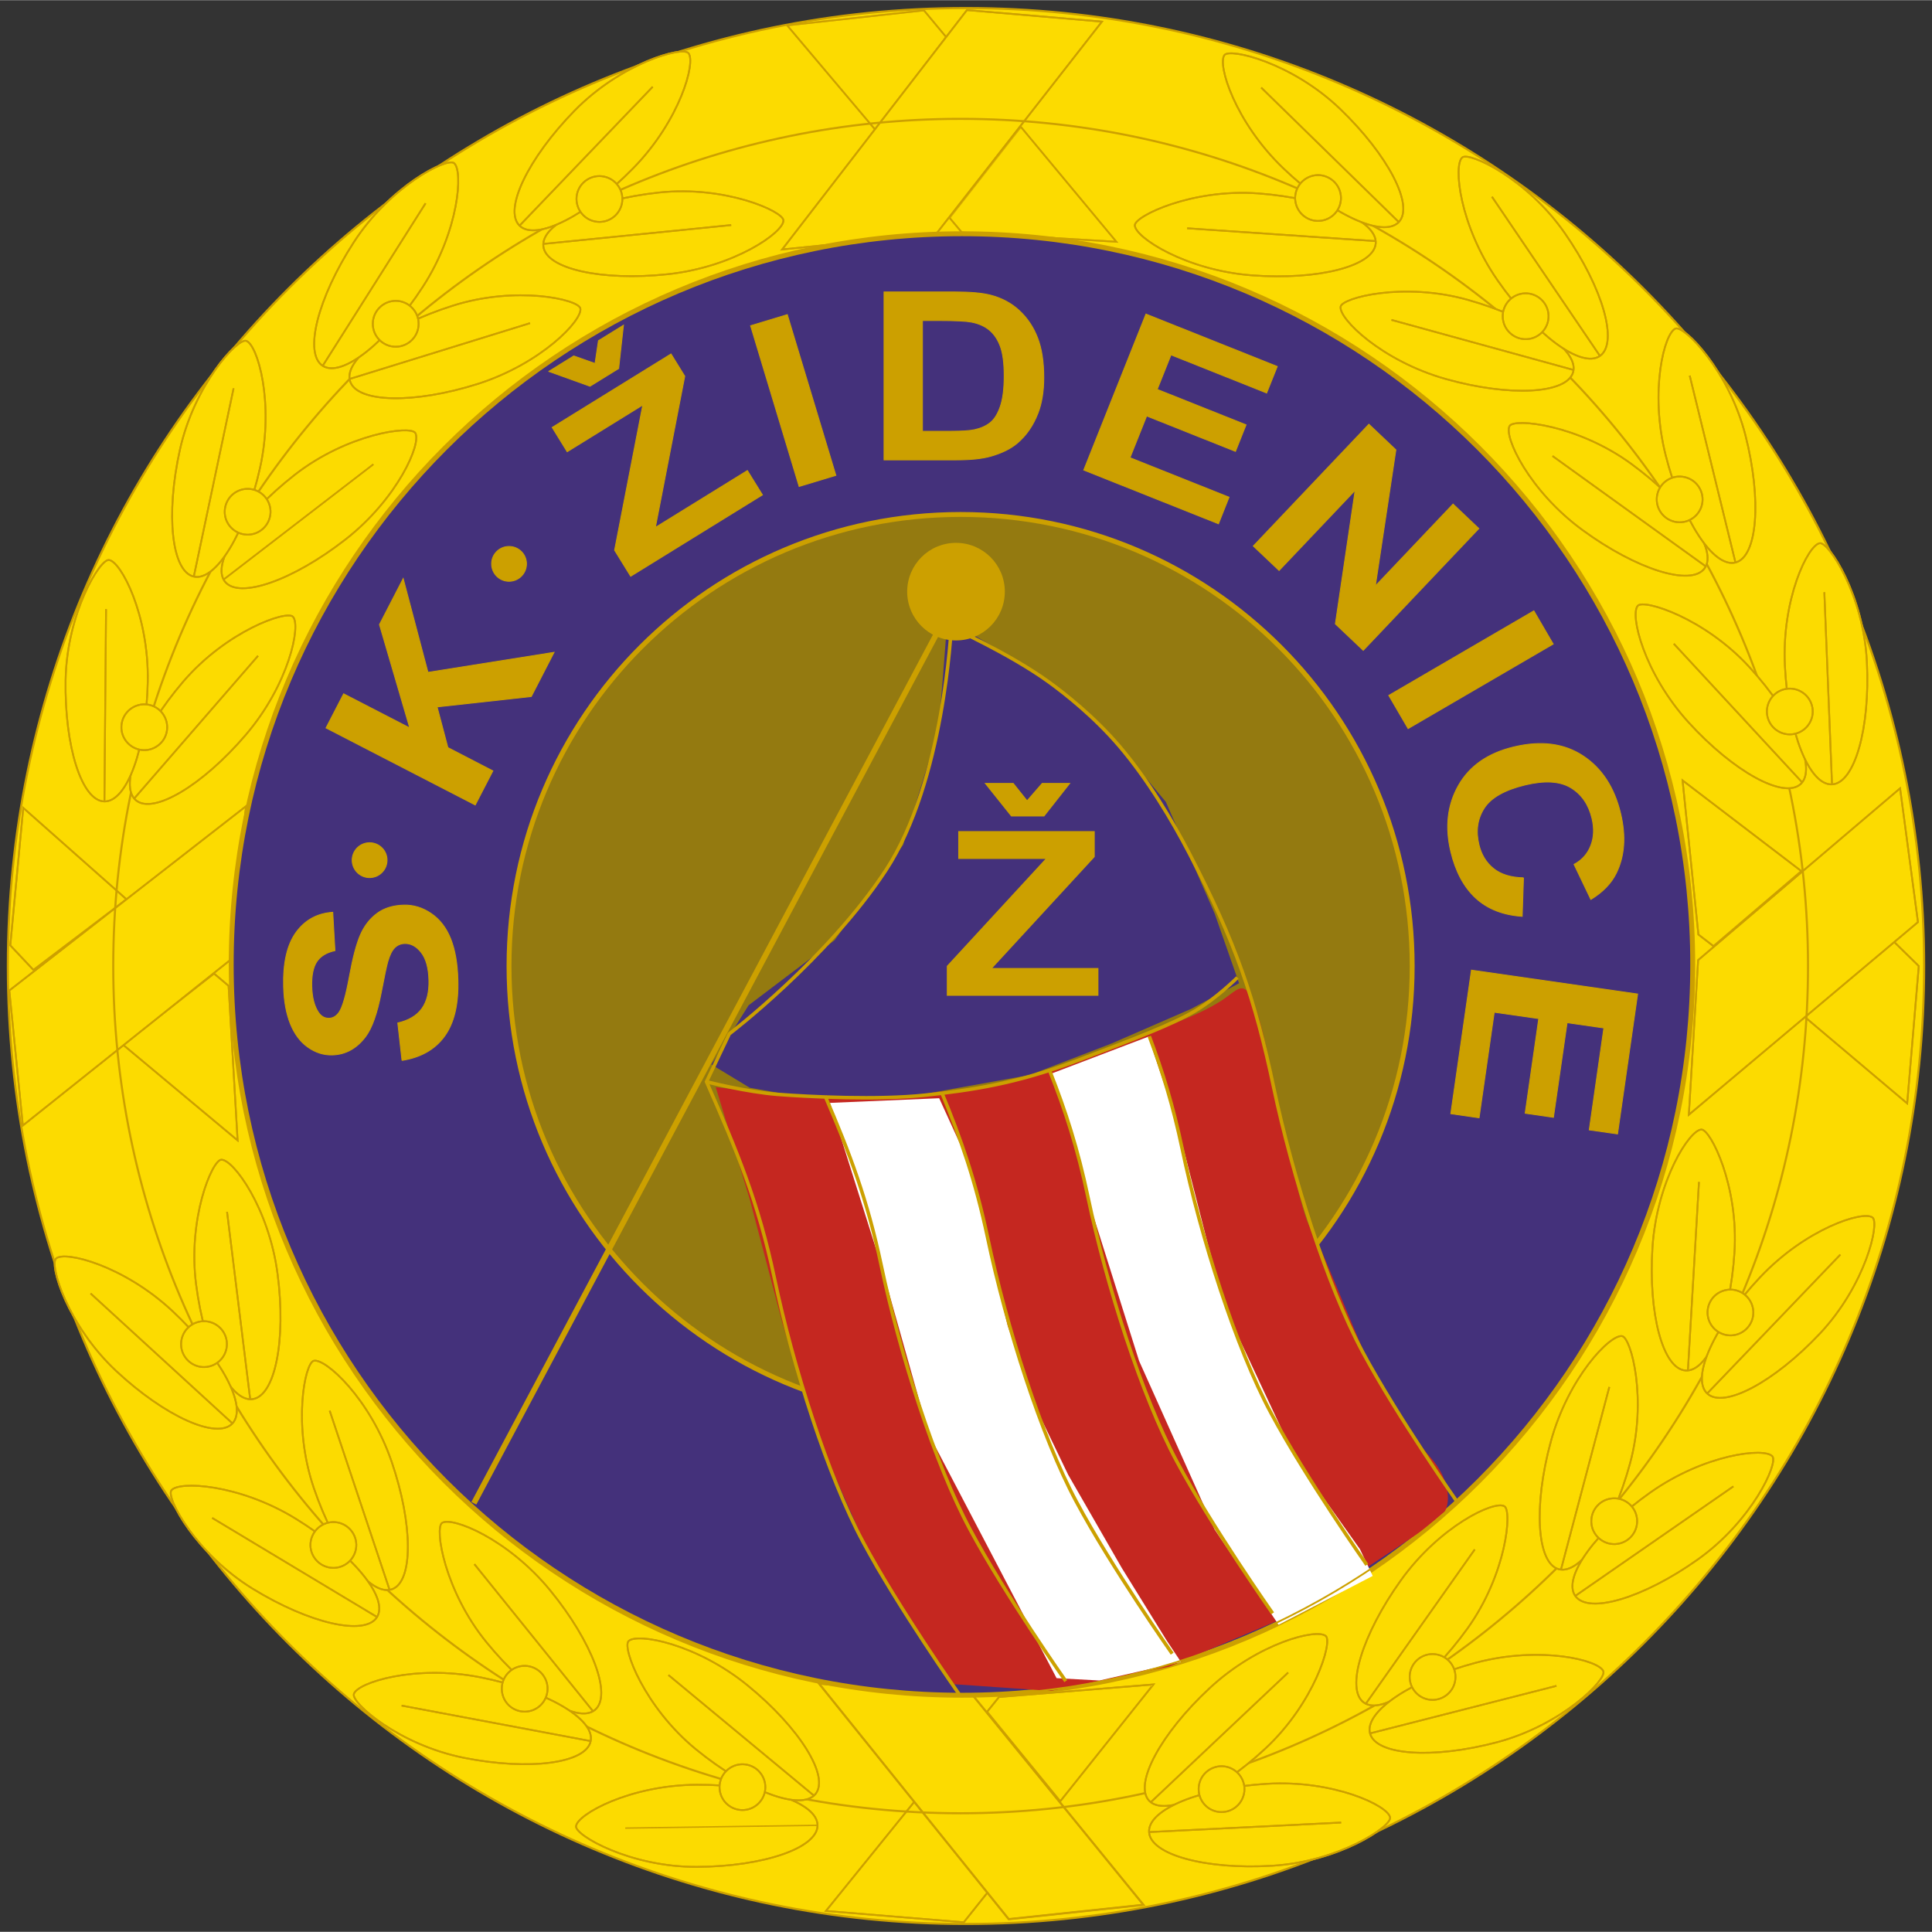 <?xml version="1.0" encoding="UTF-8"?>
<!DOCTYPE svg PUBLIC "-//W3C//DTD SVG 1.1//EN" "http://www.w3.org/Graphics/SVG/1.1/DTD/svg11.dtd">
<!-- Creator: CorelDRAW -->
<svg xmlns="http://www.w3.org/2000/svg" xml:space="preserve" width="2474px" height="2474px" shape-rendering="geometricPrecision" text-rendering="geometricPrecision" image-rendering="optimizeQuality" fill-rule="evenodd" clip-rule="evenodd"
viewBox="0 0 2462.53 2462.06"
 xmlns:xlink="http://www.w3.org/1999/xlink">
 <rect x="0" y="0" width="2462.53" height="2462.06" fill="#333333" stroke="none"/>
 <g id="Ebene_x0020_1">
  <path fill="#FCDB00" fill-rule="nonzero" d="M2452.52 1231.11c0,674.336 -546.645,1220.95 -1221.45,1220.95 -674.398,0 -1221.07,-546.609 -1221.07,-1220.95 0,-674.397 546.67,-1221.1 1221.07,-1221.1 674.802,0 1221.45,546.707 1221.45,1221.1z"/>
  <path fill="none" fill-rule="nonzero" stroke="#CCA000" stroke-width="2.671" d="M2452.52 1231.11c0,674.336 -546.645,1220.95 -1221.45,1220.95 -674.398,0 -1221.07,-546.609 -1221.07,-1220.95 0,-674.397 546.67,-1221.1 1221.07,-1221.1 674.802,0 1221.45,546.707 1221.45,1221.1z"/>
  <polygon fill="#FCDB00" fill-rule="nonzero" stroke="#DBB100" stroke-width="2.213" points="1115.94,165.532 1003.32,32.133 1177.66,12.992 1206.03,47.081 "/>
  <polyline fill="none" fill-rule="nonzero" stroke="#CCA000" stroke-width="2.213" points="1115.94,165.532 1003.32,32.133 1177.66,12.992 1206.03,47.081 "/>
  <polygon fill="#FCDB00" fill-rule="nonzero" stroke="#DBB100" stroke-width="2.213" points="1301.27,161.586 1422.94,307.926 1225.95,295.991 1210.44,277.536 "/>
  <polyline fill="none" fill-rule="nonzero" stroke="#CCA000" stroke-width="2.213" points="1301.27,161.586 1422.94,307.926 1225.95,295.991 1210.44,277.536 "/>
  <polygon fill="#FCDB00" fill-rule="nonzero" stroke="#CCA000" stroke-width="2.213" points="996.921,317.739 1193.41,297.673 1404.51,27.341 1232.44,12.613 "/>
  <polygon fill="none" fill-rule="nonzero" stroke="#CCA000" stroke-width="2.213" points="996.921,317.739 1193.41,297.673 1404.51,27.341 1232.44,12.613 "/>
  <polygon fill="#FCDB00" fill-rule="nonzero" stroke="#CCA000" stroke-width="2.213" points="42.476,1235.93 13.107,1204.73 29.641,1029.49 161.155,1145.96 "/>
  <polyline fill="none" fill-rule="nonzero" stroke="#CCA000" stroke-width="2.213" points="42.476,1235.93 13.107,1204.73 29.641,1029.49 161.155,1145.96 "/>
  <polygon fill="#FCDB00" fill-rule="nonzero" stroke="#CCA000" stroke-width="2.213" points="272.93,1240.75 291.331,1256.31 302.853,1453.3 156.768,1331.36 "/>
  <polyline fill="none" fill-rule="nonzero" stroke="#CCA000" stroke-width="2.213" points="272.93,1240.75 291.331,1256.31 302.853,1453.3 156.768,1331.36 "/>
  <polygon fill="#FCDB00" fill-rule="nonzero" stroke="#CCA000" stroke-width="2.213" points="11.864,1262.27 29.112,1434.34 293.101,1223.68 313.609,1027.32 "/>
  <polygon fill="none" fill-rule="nonzero" stroke="#CCA000" stroke-width="2.213" points="11.864,1262.27 29.112,1434.34 293.101,1223.68 313.609,1027.32 "/>
  <polygon fill="#FCDB00" fill-rule="nonzero" stroke="#CCA000" stroke-width="2.213" points="2414.3,1200.38 2445.69,1231.11 2430.9,1406.16 2299.66,1295.37 "/>
  <polyline fill="none" fill-rule="nonzero" stroke="#CCA000" stroke-width="2.213" points="2414.3,1200.38 2445.69,1231.11 2430.9,1406.16 2299.66,1295.37 "/>
  <polygon fill="#FCDB00" fill-rule="nonzero" stroke="#CCA000" stroke-width="2.213" points="2183.91,1205.66 2164.77,1190.92 2144.6,994.497 2295.87,1110.01 "/>
  <polyline fill="none" fill-rule="nonzero" stroke="#CCA000" stroke-width="2.213" points="2183.91,1205.66 2164.77,1190.92 2144.6,994.497 2295.87,1110.01 "/>
  <polygon fill="#FCDB00" fill-rule="nonzero" stroke="#CCA000" stroke-width="2.213" points="2444.63,1175.11 2421.85,1004.57 2164.45,1223.5 2152.61,1420.6 "/>
  <polygon fill="none" fill-rule="nonzero" stroke="#CCA000" stroke-width="2.213" points="2444.63,1175.11 2421.85,1004.57 2164.45,1223.5 2152.61,1420.6 "/>
  <polygon fill="#FCDB00" fill-rule="nonzero" stroke="#CCA000" stroke-width="2.213" points="1258.64,2412.04 1228.43,2449.91 1052.73,2435.46 1166.07,2295.43 "/>
  <polyline fill="none" fill-rule="nonzero" stroke="#CCA000" stroke-width="2.213" points="1258.64,2412.04 1228.43,2449.91 1052.73,2435.46 1166.07,2295.43 "/>
  <polygon fill="#FCDB00" fill-rule="nonzero" stroke="#CCA000" stroke-width="2.213" points="1258.23,2181.51 1273.34,2162.78 1470.14,2146.77 1351.46,2295.59 "/>
  <polyline fill="none" fill-rule="nonzero" stroke="#CCA000" stroke-width="2.213" points="1258.23,2181.51 1273.34,2162.78 1470.14,2146.77 1351.46,2295.59 "/>
  <polygon fill="#FCDB00" fill-rule="nonzero" stroke="#CCA000" stroke-width="2.213" points="1285.71,2445.93 1457.42,2427.66 1240.8,2161.72 1043.94,2145.71 "/>
  <path fill="none" fill-rule="nonzero" stroke="#CCA000" stroke-width="2.671" d="M1285.71 2445.93l171.717 -18.269 -216.624 -265.945 -196.858 -16.006 241.764 300.22zm1018.78 -1214.82c0,596.361 -483.477,1079.84 -1080.22,1079.84 -596.423,0 -1079.93,-483.477 -1079.93,-1079.84 0,-596.37 483.503,-1079.86 1079.93,-1079.86 596.739,0 1080.22,483.494 1080.22,1079.86z"/>
  <path fill="#FCDB00" fill-rule="nonzero" stroke="#CCA000" stroke-width="2.213" d="M440.146 687.504c-66.964,52.306 -135.708,76.204 -153.544,53.487 -17.777,-22.815 22.127,-83.816 89.091,-136.052 66.999,-52.333 147.274,-63.176 153.581,-53.389 8.324,12.685 -22.005,83.569 -89.127,135.954z"/>
  <path fill="none" fill-rule="nonzero" stroke="#CCA000" stroke-width="2.213" d="M440.146 687.504c-66.964,52.306 -135.708,76.204 -153.544,53.487 -17.777,-22.815 22.127,-83.816 89.091,-136.052 66.999,-52.333 147.274,-63.176 153.581,-53.389 8.324,12.685 -22.005,83.569 -89.127,135.954z"/>
  <path fill="#FCDB00" fill-rule="nonzero" stroke="#CCA000" stroke-width="2.213" d="M331.508 595.769c-18.366,82.917 -56.243,145.221 -84.493,138.914 -28.126,-6.378 -36.081,-78.689 -17.715,-161.623 18.489,-83.04 73.43,-142.456 84.493,-138.844 14.323,4.536 36.081,78.583 17.715,161.552z"/>
  <path fill="none" fill-rule="nonzero" stroke="#CCA000" stroke-width="2.213" d="M331.508 595.769c-18.366,82.917 -56.243,145.221 -84.493,138.914 -28.126,-6.378 -36.081,-78.689 -17.715,-161.623 18.489,-83.04 73.43,-142.456 84.493,-138.844 14.323,4.536 36.081,78.583 17.715,161.552z"/>
  <path fill="#FCDB00" fill-rule="nonzero" stroke="#CCA000" stroke-width="2.213" d="M313.08 936.606c-55.248,64.603 -118.028,101.776 -139.961,83.066 -21.944,-18.859 5.153,-86.484 60.349,-151.061 55.345,-64.569 131.699,-91.233 139.838,-82.846 10.659,10.782 -4.941,86.361 -60.225,150.841z"/>
  <path fill="none" fill-rule="nonzero" stroke="#CCA000" stroke-width="2.213" d="M313.08 936.606c-55.248,64.603 -118.028,101.776 -139.961,83.066 -21.944,-18.859 5.153,-86.484 60.349,-151.061 55.345,-64.569 131.699,-91.233 139.838,-82.846 10.659,10.782 -4.941,86.361 -60.225,150.841z"/>
  <path fill="#FCDB00" fill-rule="nonzero" stroke="#CCA000" stroke-width="2.213" d="M188.34 868.427c-1.613,84.871 -26.348,153.325 -55.249,152.858 -28.779,-0.529 -50.897,-69.792 -49.471,-154.849 1.55,-85.022 43.595,-154.1 55.188,-152.92 15.169,1.56 51.055,69.8 49.532,154.911z"/>
  <path fill="none" fill-rule="nonzero" stroke="#CCA000" stroke-width="2.213" d="M188.34 868.427c-1.613,84.871 -26.348,153.325 -55.249,152.858 -28.779,-0.529 -50.897,-69.792 -49.471,-154.849 1.55,-85.022 43.595,-154.1 55.188,-152.92 15.169,1.56 51.055,69.8 49.532,154.911z"/>
  <path fill="#FCDB00" fill-rule="nonzero" stroke="#CCA000" stroke-width="2.213" d="M851.241 349.256c-84.555,9.038 -155.659,-6.87 -158.699,-35.649 -3.048,-28.708 62.895,-59.414 147.45,-68.453 84.555,-9.081 158.364,24.022 158.575,35.58 0.308,15.222 -62.833,59.477 -147.326,68.523z"/>
  <path fill="none" fill-rule="nonzero" stroke="#CCA000" stroke-width="2.213" d="M851.241 349.256c-84.555,9.038 -155.659,-6.87 -158.699,-35.649 -3.048,-28.708 62.895,-59.414 147.45,-68.453 84.555,-9.081 158.364,24.022 158.575,35.58 0.308,15.222 -62.833,59.477 -147.326,68.523z"/>
  <path fill="#FCDB00" fill-rule="nonzero" stroke="#CCA000" stroke-width="2.213" d="M807.242 214.015c-59.231,60.658 -124.336,93.567 -145.027,73.369 -20.701,-20.172 10.782,-85.894 70.161,-146.613 59.512,-60.816 137.478,-82.291 145.088,-73.306 9.857,11.372 -10.72,85.797 -70.222,146.551z"/>
  <path fill="none" fill-rule="nonzero" stroke="#CCA000" stroke-width="2.213" d="M807.242 214.015c-59.231,60.658 -124.336,93.567 -145.027,73.369 -20.701,-20.172 10.782,-85.894 70.161,-146.613 59.512,-60.816 137.478,-82.291 145.088,-73.306 9.857,11.372 -10.72,85.797 -70.222,146.551z"/>
  <path fill="#FCDB00" fill-rule="nonzero" stroke="#CCA000" stroke-width="2.213" d="M608.825 489.157c-80.988,25.607 -153.889,24.084 -162.618,-3.479 -8.667,-27.474 49.876,-70.734 130.986,-96.306 80.98,-25.766 159.941,-8.016 162.487,3.453 3.391,14.728 -49.875,70.504 -130.854,96.332z"/>
  <path fill="none" fill-rule="nonzero" stroke="#CCA000" stroke-width="2.213" d="M608.825 489.157c-80.988,25.607 -153.889,24.084 -162.618,-3.479 -8.667,-27.474 49.876,-70.734 130.986,-96.306 80.98,-25.766 159.941,-8.016 162.487,3.453 3.391,14.728 -49.875,70.504 -130.854,96.332z"/>
  <path fill="#FCDB00" fill-rule="nonzero" stroke="#CCA000" stroke-width="2.213" d="M538.963 365.254c-46.203,71.288 -103.292,116.407 -127.657,100.78 -24.267,-15.723 -6.492,-86.361 39.719,-157.642 46.21,-71.447 118.487,-107.986 127.656,-100.745 11.901,9.285 6.431,86.264 -39.718,157.607z"/>
  <path fill="none" fill-rule="nonzero" stroke="#CCA000" stroke-width="2.213" d="M538.963 365.254c-46.203,71.288 -103.292,116.407 -127.657,100.78 -24.267,-15.723 -6.492,-86.361 39.719,-157.642 46.21,-71.447 118.487,-107.986 127.656,-100.745 11.901,9.285 6.431,86.264 -39.718,157.607z"/>
  <path fill="#FCDB00" fill-rule="nonzero" stroke="#CCA000" stroke-width="2.213" d="M2017.47 675.665c68.673,50.157 138.13,71.914 155.192,48.509 17.125,-23.211 -24.735,-82.784 -93.355,-133.126 -68.673,-50.157 -149.132,-58.42 -155.122,-48.413 -7.963,12.931 24.612,82.846 93.285,133.03z"/>
  <path fill="none" fill-rule="nonzero" stroke="#CCA000" stroke-width="2.213" d="M2017.47 675.665c68.673,50.157 138.13,71.914 155.192,48.509 17.125,-23.211 -24.735,-82.784 -93.355,-133.126 -68.673,-50.157 -149.132,-58.42 -155.122,-48.413 -7.963,12.931 24.612,82.846 93.285,133.03z"/>
  <path fill="#FCDB00" fill-rule="nonzero" stroke="#CCA000" stroke-width="2.213" d="M2123.18 580.513c20.947,82.291 60.878,143.354 88.845,136.237 28.064,-7.268 33.658,-79.772 12.711,-162.179 -21.097,-82.352 -78.063,-140.032 -88.995,-136.016 -14.173,4.933 -33.597,79.579 -12.562,161.958z"/>
  <path fill="none" fill-rule="nonzero" stroke="#CCA000" stroke-width="2.213" d="M2123.18 580.513c20.947,82.291 60.878,143.354 88.845,136.237 28.064,-7.268 33.658,-79.772 12.711,-162.179 -21.097,-82.352 -78.063,-140.032 -88.995,-136.016 -14.173,4.933 -33.597,79.579 -12.562,161.958z"/>
  <path fill="#FCDB00" fill-rule="nonzero" stroke="#CCA000" stroke-width="2.213" d="M2152.49 920.76c57.213,62.683 121.129,97.856 142.605,78.371 21.229,-19.512 -7.919,-86.238 -65.167,-148.912 -57.389,-62.833 -134.553,-87.039 -142.35,-78.407 -10.412,11.064 7.611,86.114 64.912,148.947z"/>
  <path fill="none" fill-rule="nonzero" stroke="#CCA000" stroke-width="2.213" d="M2152.49 920.76c57.213,62.683 121.129,97.856 142.605,78.371 21.229,-19.512 -7.919,-86.238 -65.167,-148.912 -57.389,-62.833 -134.553,-87.039 -142.35,-78.407 -10.412,11.064 7.611,86.114 64.912,148.947z"/>
  <path fill="#FCDB00" fill-rule="nonzero" stroke="#CCA000" stroke-width="2.213" d="M2275.05 848.51c4.157,84.802 31.104,152.454 60.032,151.027 28.779,-1.366 48.757,-71.475 44.44,-156.276 -4.228,-84.996 -48.474,-152.648 -59.943,-151.15 -15.036,2.044 -48.818,71.439 -44.528,156.399z"/>
  <path fill="none" fill-rule="nonzero" stroke="#CCA000" stroke-width="2.213" d="M2275.05 848.51c4.157,84.802 31.104,152.454 60.032,151.027 28.779,-1.366 48.757,-71.475 44.44,-156.276 -4.228,-84.996 -48.474,-152.648 -59.943,-151.15 -15.036,2.044 -48.818,71.439 -44.528,156.399z"/>
  <path fill="#FCDB00" fill-rule="nonzero" stroke="#CCA000" stroke-width="2.213" d="M1596.02 350.746c84.678,6.307 155.193,-11.84 157.466,-40.706 2.14,-28.84 -64.824,-57.336 -149.573,-63.74 -84.837,-6.342 -157.615,28.963 -157.482,40.678 0.273,15.196 64.753,57.362 149.589,63.767z"/>
  <path fill="none" fill-rule="nonzero" stroke="#CCA000" stroke-width="2.213" d="M1596.02 350.746c84.678,6.307 155.193,-11.84 157.466,-40.706 2.14,-28.84 -64.824,-57.336 -149.573,-63.74 -84.837,-6.342 -157.615,28.963 -157.482,40.678 0.273,15.196 64.753,57.362 149.589,63.767z"/>
  <path fill="#FCDB00" fill-rule="nonzero" stroke="#CCA000" stroke-width="2.213" d="M1635.56 214.139c61.247,58.763 127.251,89.621 147.352,68.673 19.925,-20.851 -13.61,-85.392 -74.918,-144.314 -61.309,-58.789 -140.025,-77.719 -147.238,-68.611 -9.505,11.778 13.397,85.392 74.804,144.252z"/>
  <path fill="none" fill-rule="nonzero" stroke="#CCA000" stroke-width="2.213" d="M1635.56 214.139c61.247,58.763 127.251,89.621 147.352,68.673 19.925,-20.851 -13.61,-85.392 -74.918,-144.314 -61.309,-58.789 -140.025,-77.719 -147.238,-68.611 -9.505,11.778 13.397,85.392 74.804,144.252z"/>
  <path fill="#FCDB00" fill-rule="nonzero" stroke="#CCA000" stroke-width="2.213" d="M1842.67 482.815c81.762,22.964 154.479,19.14 162.433,-8.669 7.795,-27.783 -52.148,-69.052 -133.963,-92.113 -81.85,-23.15 -160.231,-2.827 -162.372,8.518 -2.863,14.949 52.025,69.114 133.902,92.263z"/>
  <path fill="none" fill-rule="nonzero" stroke="#CCA000" stroke-width="2.213" d="M1842.67 482.815c81.762,22.964 154.479,19.14 162.433,-8.669 7.795,-27.783 -52.148,-69.052 -133.963,-92.113 -81.85,-23.15 -160.231,-2.827 -162.372,8.518 -2.863,14.949 52.025,69.114 133.902,92.263z"/>
  <path fill="#FCDB00" fill-rule="nonzero" stroke="#CCA000" stroke-width="2.213" d="M1908.61 356.806c48.387,69.765 106.903,113.052 130.67,96.641 23.81,-16.56 3.761,-86.511 -44.653,-156.303 -48.448,-69.985 -121.754,-104.136 -130.792,-96.737 -11.654,9.689 -3.699,86.449 44.775,156.399z"/>
  <path fill="none" fill-rule="nonzero" stroke="#CCA000" stroke-width="2.213" d="M1908.61 356.806c48.387,69.765 106.903,113.052 130.67,96.641 23.81,-16.56 3.761,-86.511 -44.653,-156.303 -48.448,-69.985 -121.754,-104.136 -130.792,-96.737 -11.654,9.689 -3.699,86.449 44.775,156.399z"/>
  <path fill="#FCDB00" fill-rule="nonzero" stroke="#CCA000" stroke-width="2.213" d="M1785.4 2014.23c-49.479,69.113 -70.576,138.852 -47.021,155.633 23.369,16.868 82.564,-25.581 132.227,-94.659 49.471,-69.114 56.958,-149.626 46.925,-155.563 -12.958,-7.832 -82.662,25.449 -132.131,94.588z"/>
  <path fill="none" fill-rule="nonzero" stroke="#CCA000" stroke-width="2.213" d="M1785.4 2014.23c-49.479,69.113 -70.576,138.852 -47.021,155.633 23.369,16.868 82.564,-25.581 132.227,-94.659 49.471,-69.114 56.958,-149.626 46.925,-155.563 -12.958,-7.832 -82.662,25.449 -132.131,94.588z"/>
  <path fill="#FCDB00" fill-rule="nonzero" stroke="#CCA000" stroke-width="2.213" d="M1881.54 2118.96c-82.097,21.819 -142.693,62.242 -135.329,90.183 7.548,27.968 80.053,32.998 162.274,11.188 82.16,-21.881 139.249,-79.367 135.145,-90.308 -5.065,-14.173 -79.861,-32.786 -162.09,-11.063z"/>
  <path fill="none" fill-rule="nonzero" stroke="#CCA000" stroke-width="2.213" d="M1881.54 2118.96c-82.097,21.819 -142.693,62.242 -135.329,90.183 7.548,27.968 80.053,32.998 162.274,11.188 82.16,-21.881 139.249,-79.367 135.145,-90.308 -5.065,-14.173 -79.861,-32.786 -162.09,-11.063z"/>
  <path fill="#FCDB00" fill-rule="nonzero" stroke="#CCA000" stroke-width="2.213" d="M1541.67 2151.59c-62.181,57.803 -96.737,122.063 -77.068,143.354 19.767,20.947 86.176,-8.8 148.357,-66.594 62.217,-58.024 85.674,-135.364 77.005,-143.23 -11.284,-10.157 -86.053,8.579 -148.295,66.47z"/>
  <path fill="none" fill-rule="nonzero" stroke="#CCA000" stroke-width="2.213" d="M1541.67 2151.59c-62.181,57.803 -96.737,122.063 -77.068,143.354 19.767,20.947 86.176,-8.8 148.357,-66.594 62.217,-58.024 85.674,-135.364 77.005,-143.23 -11.284,-10.157 -86.053,8.579 -148.295,66.47z"/>
  <path fill="#FCDB00" fill-rule="nonzero" stroke="#CCA000" stroke-width="2.213" d="M887.974 2274.62c84.863,-0.406 153.881,22.779 154.073,51.672 0.123,28.84 -68.681,52.615 -153.703,52.985 -85.022,0.404 -155.061,-40.088 -154.136,-51.672 1.251,-15.169 68.681,-52.579 153.765,-52.985z"/>
  <path fill="none" fill-rule="nonzero" stroke="#CCA000" stroke-width="2.213" d="M887.974 2274.62c84.863,-0.406 153.881,22.779 154.073,51.672 0.123,28.84 -68.681,52.615 -153.703,52.985 -85.022,0.404 -155.061,-40.088 -154.136,-51.672 1.251,-15.169 68.681,-52.579 153.765,-52.985z"/>
  <path fill="#FCDB00" fill-rule="nonzero" stroke="#CCA000" stroke-width="2.213" d="M1615.04 2273.38c-84.837,5.153 -152.083,32.628 -150.437,61.529 1.621,28.769 71.976,48.105 156.743,42.943 84.9,-5.004 152.119,-49.911 150.498,-61.433 -2.202,-15.045 -71.932,-48.105 -156.804,-43.04z"/>
  <path fill="none" fill-rule="nonzero" stroke="#CCA000" stroke-width="2.213" d="M1615.04 2273.38c-84.837,5.153 -152.083,32.628 -150.437,61.529 1.621,28.769 71.976,48.105 156.743,42.943 84.9,-5.004 152.119,-49.911 150.498,-61.433 -2.202,-15.045 -71.932,-48.105 -156.804,-43.04z"/>
  <path fill="#FCDB00" fill-rule="nonzero" stroke="#CCA000" stroke-width="2.213" d="M499.191 1862.87c27.466,80.388 27.589,153.228 0.282,162.609 -27.352,9.328 -71.88,-48.289 -99.353,-128.714 -27.528,-80.449 -11.593,-159.72 -0.247,-162.521 14.702,-3.726 71.721,48.166 99.318,128.626z"/>
  <path fill="none" fill-rule="nonzero" stroke="#CCA000" stroke-width="2.213" d="M499.191 1862.87c27.466,80.388 27.589,153.228 0.282,162.609 -27.352,9.328 -71.88,-48.289 -99.353,-128.714 -27.528,-80.449 -11.593,-159.72 -0.247,-162.521 14.702,-3.726 71.721,48.166 99.318,128.626z"/>
  <path fill="#FCDB00" fill-rule="nonzero" stroke="#CCA000" stroke-width="2.213" d="M376.943 1935.53c72.338,44.528 118.734,100.649 103.635,125.322 -15.169,24.586 -86.176,8.395 -158.584,-36.142 -72.372,-44.589 -110.532,-115.941 -103.573,-125.322 9.047,-12.156 86.141,-8.395 158.522,36.142z"/>
  <path fill="none" fill-rule="nonzero" stroke="#CCA000" stroke-width="2.213" d="M376.943 1935.53c72.338,44.528 118.734,100.649 103.635,125.322 -15.169,24.586 -86.176,8.395 -158.584,-36.142 -72.372,-44.589 -110.532,-115.941 -103.573,-125.322 9.047,-12.156 86.141,-8.395 158.522,36.142z"/>
  <path fill="#FCDB00" fill-rule="nonzero" stroke="#CCA000" stroke-width="2.213" d="M353.82 1623.71c11.029,84.309 -3.295,155.721 -32.072,159.412 -28.585,3.761 -60.817,-61.529 -71.748,-145.802 -11.002,-84.308 20.384,-158.918 32.038,-159.385 15.098,-0.713 60.78,61.467 71.782,145.775z"/>
  <path fill="none" fill-rule="nonzero" stroke="#CCA000" stroke-width="2.213" d="M353.82 1623.71c11.029,84.309 -3.295,155.721 -32.072,159.412 -28.585,3.761 -60.817,-61.529 -71.748,-145.802 -11.002,-84.308 20.384,-158.918 32.038,-159.385 15.098,-0.713 60.78,61.467 71.782,145.775z"/>
  <path fill="#FCDB00" fill-rule="nonzero" stroke="#CCA000" stroke-width="2.213" d="M219.663 1670.7c61.97,57.952 96.341,122.186 76.636,143.354 -19.732,21.096 -86.141,-8.863 -148.234,-66.85 -62.119,-58.076 -85.357,-135.549 -76.566,-143.345 11.223,-10.103 86.017,8.853 148.163,66.842z"/>
  <path fill="none" fill-rule="nonzero" stroke="#CCA000" stroke-width="2.213" d="M219.663 1670.7c61.97,57.952 96.341,122.186 76.636,143.354 -19.732,21.096 -86.141,-8.863 -148.234,-66.85 -62.119,-58.076 -85.357,-135.549 -76.566,-143.345 11.223,-10.103 86.017,8.853 148.163,66.842z"/>
  <path fill="#FCDB00" fill-rule="nonzero" stroke="#CCA000" stroke-width="2.213" d="M953.327 2148.33c65.757,53.76 104.41,115.598 86.106,138.069 -18.269,22.277 -86.511,-3.207 -152.33,-56.905 -65.819,-53.883 -94.192,-129.612 -85.982,-137.936 10.535,-10.941 86.388,2.951 152.207,56.772z"/>
  <path fill="none" fill-rule="nonzero" stroke="#CCA000" stroke-width="2.213" d="M953.327 2148.33c65.757,53.76 104.41,115.598 86.106,138.069 -18.269,22.277 -86.511,-3.207 -152.33,-56.905 -65.819,-53.883 -94.192,-129.612 -85.982,-137.936 10.535,-10.941 86.388,2.951 152.207,56.772z"/>
  <path fill="#FCDB00" fill-rule="nonzero" stroke="#CCA000" stroke-width="2.213" d="M701.335 2026.92c53.821,65.819 79.269,133.964 56.957,152.33 -22.401,18.305 -84.238,-20.261 -137.997,-85.982 -53.857,-65.819 -66.533,-145.776 -56.905,-152.338 12.491,-8.545 84.026,20.172 137.946,85.99z"/>
  <path fill="none" fill-rule="nonzero" stroke="#CCA000" stroke-width="2.213" d="M701.335 2026.92c53.821,65.819 79.269,133.964 56.957,152.33 -22.401,18.305 -84.238,-20.261 -137.997,-85.982 -53.857,-65.819 -66.533,-145.776 -56.905,-152.338 12.491,-8.545 84.026,20.172 137.946,85.99z"/>
  <path fill="#FCDB00" fill-rule="nonzero" stroke="#CCA000" stroke-width="2.213" d="M612.146 2137.63c83.25,16.472 146.4,52.959 140.745,81.323 -5.655,28.311 -77.781,37.887 -161.129,21.413 -83.436,-16.533 -144.129,-70.171 -140.737,-81.384 4.157,-14.455 77.719,-37.815 161.121,-21.352z"/>
  <path fill="none" fill-rule="nonzero" stroke="#CCA000" stroke-width="2.213" d="M612.146 2137.63c83.25,16.472 146.4,52.959 140.745,81.323 -5.655,28.311 -77.781,37.887 -161.129,21.413 -83.436,-16.533 -144.129,-70.171 -140.737,-81.384 4.157,-14.455 77.719,-37.815 161.121,-21.352z"/>
  <path fill="#FCDB00" fill-rule="nonzero" stroke="#CCA000" stroke-width="2.213" d="M1976.57 1837.54c-22.242,81.983 -17.617,154.7 10.166,162.311 27.932,7.611 68.611,-52.738 90.896,-134.774 22.375,-82.072 1.305,-160.196 -10.041,-162.274 -15.037,-2.732 -68.673,52.676 -91.021,134.738z"/>
  <path fill="none" fill-rule="nonzero" stroke="#CCA000" stroke-width="2.213" d="M1976.57 1837.54c-22.242,81.983 -17.617,154.7 10.166,162.311 27.932,7.611 68.611,-52.738 90.896,-134.774 22.375,-82.072 1.305,-160.196 -10.041,-162.274 -15.037,-2.732 -68.673,52.676 -91.021,134.738z"/>
  <path fill="#FCDB00" fill-rule="nonzero" stroke="#CCA000" stroke-width="2.213" d="M2103.26 1902.27c-69.325,49.065 -112.091,108.048 -95.435,131.664 16.719,23.651 86.582,2.863 155.906,-46.272 69.396,-49.161 102.983,-122.715 95.372,-131.629 -9.759,-11.592 -86.449,-2.863 -155.843,46.237z"/>
  <path fill="none" fill-rule="nonzero" stroke="#CCA000" stroke-width="2.213" d="M2103.26 1902.27c-69.325,49.065 -112.091,108.048 -95.435,131.664 16.719,23.651 86.582,2.863 155.906,-46.272 69.396,-49.161 102.983,-122.715 95.372,-131.629 -9.759,-11.592 -86.449,-2.863 -155.843,46.237z"/>
  <path fill="#FCDB00" fill-rule="nonzero" stroke="#CCA000" stroke-width="2.213" d="M2106.25 1589.59c-5.47,84.837 13.363,155.192 42.264,157.025 28.831,1.956 56.676,-65.229 62.208,-150.119 5.628,-84.81 -30.452,-157.28 -42.106,-157.025 -15.23,0.406 -56.772,65.317 -62.366,150.119z"/>
  <path fill="none" fill-rule="nonzero" stroke="#CCA000" stroke-width="2.213" d="M2106.25 1589.59c-5.47,84.837 13.363,155.192 42.264,157.025 28.831,1.956 56.676,-65.229 62.208,-150.119 5.628,-84.81 -30.452,-157.28 -42.106,-157.025 -15.23,0.406 -56.772,65.317 -62.366,150.119z"/>
  <path fill="#FCDB00" fill-rule="nonzero" stroke="#CCA000" stroke-width="2.213" d="M2243.29 1627.88c-58.2,61.776 -88.467,128.185 -67.308,148.04 21.009,19.767 85.27,-14.446 143.6,-76.319 58.208,-61.907 76.417,-140.745 67.185,-147.952 -11.936,-9.381 -85.269,14.323 -143.477,76.231z"/>
  <path fill="none" fill-rule="nonzero" stroke="#CCA000" stroke-width="2.213" d="M2243.29 1627.88c-58.2,61.776 -88.467,128.185 -67.308,148.04 21.009,19.767 85.27,-14.446 143.6,-76.319 58.208,-61.907 76.417,-140.745 67.185,-147.952 -11.936,-9.381 -85.269,14.323 -143.477,76.231z"/>
  <path fill="#FCDB00" fill-rule="nonzero" stroke="#CCA000" stroke-width="2.213" d="M325.633 679.488c-15.099,5.506 -31.756,-2.238 -37.473,-17.371 -5.408,-15.194 2.264,-31.852 17.309,-37.446 15.222,-5.655 32.038,2.238 37.569,17.283 5.531,15.098 -2.149,31.852 -17.405,37.534z"/>
  <path fill="none" fill-rule="nonzero" stroke="#CCA000" stroke-width="2.213" d="M325.633 679.488c-15.099,5.506 -31.756,-2.238 -37.473,-17.371 -5.408,-15.194 2.264,-31.852 17.309,-37.446 15.222,-5.655 32.038,2.238 37.569,17.283 5.531,15.098 -2.149,31.852 -17.405,37.534z"/>
  <path fill="#FCDB00" fill-rule="nonzero" stroke="#CCA000" stroke-width="2.213" d="M199.218 951.493c-13.671,8.544 -31.633,4.255 -40.151,-9.514 -8.483,-13.548 -4.219,-31.658 9.576,-40.141 13.671,-8.421 31.631,-4.263 40.088,9.504 8.448,13.769 4.289,31.73 -9.514,40.151z"/>
  <path fill="none" fill-rule="nonzero" stroke="#CCA000" stroke-width="2.213" d="M199.218 951.493c-13.671,8.544 -31.633,4.255 -40.151,-9.514 -8.483,-13.548 -4.219,-31.658 9.576,-40.141 13.671,-8.421 31.631,-4.263 40.088,9.504 8.448,13.769 4.289,31.73 -9.514,40.151z"/>
  <path fill="#FCDB00" fill-rule="nonzero" stroke="#CCA000" stroke-width="2.213" d="M758.168 282.01c-15.784,-3.232 -25.915,-18.683 -22.805,-34.469 3.259,-15.784 18.771,-25.977 34.459,-22.717 15.944,3.268 26.109,18.71 22.842,34.495 -3.322,15.759 -18.614,25.951 -34.496,22.691z"/>
  <path fill="none" fill-rule="nonzero" stroke="#CCA000" stroke-width="2.213" d="M758.168 282.01c-15.784,-3.232 -25.915,-18.683 -22.805,-34.469 3.259,-15.784 18.771,-25.977 34.459,-22.717 15.944,3.268 26.109,18.71 22.842,34.495 -3.322,15.759 -18.614,25.951 -34.496,22.691z"/>
  <path fill="#FCDB00" fill-rule="nonzero" stroke="#CCA000" stroke-width="2.213" d="M504.283 441.731c-16.094,-0.123 -29.175,-13.143 -29.114,-29.36 0.123,-16.129 13.204,-29.122 29.237,-29.157 16.129,0.098 29.218,13.214 29.157,29.343 0,16.155 -13.152,29.148 -29.28,29.175z"/>
  <path fill="none" fill-rule="nonzero" stroke="#CCA000" stroke-width="2.213" d="M504.283 441.731c-16.094,-0.123 -29.175,-13.143 -29.114,-29.36 0.123,-16.129 13.204,-29.122 29.237,-29.157 16.129,0.098 29.218,13.214 29.157,29.343 0,16.155 -13.152,29.148 -29.28,29.175z"/>
  <path fill="#FCDB00" fill-rule="nonzero" stroke="#CCA000" stroke-width="2.213" d="M2131.7 664.011c15.257,5.073 31.791,-3.198 36.917,-18.49 5.065,-15.283 -3.259,-31.755 -18.428,-36.847 -15.415,-5.162 -31.941,3.101 -37.041,18.454 -5.004,15.292 3.198,31.695 18.551,36.883z"/>
  <path fill="none" fill-rule="nonzero" stroke="#CCA000" stroke-width="2.213" d="M2131.7 664.011c15.257,5.073 31.791,-3.198 36.917,-18.49 5.065,-15.283 -3.259,-31.755 -18.428,-36.847 -15.415,-5.162 -31.941,3.101 -37.041,18.454 -5.004,15.292 3.198,31.695 18.551,36.883z"/>
  <path fill="#FCDB00" fill-rule="nonzero" stroke="#CCA000" stroke-width="2.213" d="M2266.78 931.981c13.926,7.955 31.764,3.224 39.842,-10.852 8.077,-13.891 3.198,-31.817 -10.878,-39.832 -13.918,-7.99 -31.694,-3.207 -39.772,10.843 -8.05,13.953 -3.232,31.756 10.809,39.842z"/>
  <path fill="none" fill-rule="nonzero" stroke="#CCA000" stroke-width="2.213" d="M2266.78 931.981c13.926,7.955 31.764,3.224 39.842,-10.852 8.077,-13.891 3.198,-31.817 -10.878,-39.832 -13.918,-7.99 -31.694,-3.207 -39.772,10.843 -8.05,13.953 -3.232,31.756 10.809,39.842z"/>
  <path fill="#FCDB00" fill-rule="nonzero" stroke="#CCA000" stroke-width="2.213" d="M1686.76 280.548c15.697,-3.734 25.396,-19.485 21.634,-35.147 -3.734,-15.661 -19.608,-25.36 -35.085,-21.66 -15.759,3.788 -25.449,19.573 -21.758,35.173 3.824,15.76 19.52,25.423 35.208,21.634z"/>
  <path fill="none" fill-rule="nonzero" stroke="#CCA000" stroke-width="2.213" d="M1686.76 280.548c15.697,-3.734 25.396,-19.485 21.634,-35.147 -3.734,-15.661 -19.608,-25.36 -35.085,-21.66 -15.759,3.788 -25.449,19.573 -21.758,35.173 3.824,15.76 19.52,25.423 35.208,21.634z"/>
  <path fill="#FCDB00" fill-rule="nonzero" stroke="#CCA000" stroke-width="2.213" d="M1945.71 432.067c15.98,-0.555 28.655,-14.102 28.065,-30.231 -0.59,-16.102 -14.112,-28.716 -30.206,-28.187 -16.006,0.59 -28.779,14.111 -28.189,30.204 0.591,16.129 14.077,28.779 30.329,28.214z"/>
  <path fill="none" fill-rule="nonzero" stroke="#CCA000" stroke-width="2.213" d="M1945.71 432.067c15.98,-0.555 28.655,-14.102 28.065,-30.231 -0.59,-16.102 -14.112,-28.716 -30.206,-28.187 -16.006,0.59 -28.779,14.111 -28.189,30.204 0.591,16.129 14.077,28.779 30.329,28.214z"/>
  <path fill="#FCDB00" fill-rule="nonzero" stroke="#CCA000" stroke-width="2.213" d="M1798.14 2128.28c-4.879,15.292 3.542,31.765 18.834,36.768 15.345,4.968 31.756,-3.576 36.758,-18.806 4.978,-15.504 -3.417,-31.913 -18.859,-36.785 -15.353,-4.941 -31.702,3.383 -36.733,18.824z"/>
  <path fill="none" fill-rule="nonzero" stroke="#CCA000" stroke-width="2.213" d="M1798.14 2128.28c-4.879,15.292 3.542,31.765 18.834,36.768 15.345,4.968 31.756,-3.576 36.758,-18.806 4.978,-15.504 -3.417,-31.913 -18.859,-36.785 -15.353,-4.941 -31.702,3.383 -36.733,18.824z"/>
  <path fill="#FCDB00" fill-rule="nonzero" stroke="#CCA000" stroke-width="2.213" d="M1531.45 2265.94c-7.744,14.085 -2.863,31.791 11.188,39.78 14.075,7.893 31.913,2.863 39.771,-11.188 7.954,-14.138 2.95,-31.817 -11.188,-39.78 -13.979,-7.954 -31.755,-2.915 -39.771,11.188z"/>
  <path fill="none" fill-rule="nonzero" stroke="#CCA000" stroke-width="2.213" d="M1531.45 2265.94c-7.744,14.085 -2.863,31.791 11.188,39.78 14.075,7.893 31.913,2.863 39.771,-11.188 7.954,-14.138 2.95,-31.817 -11.188,-39.78 -13.979,-7.954 -31.755,-2.915 -39.771,11.188z"/>
  <path fill="#FCDB00" fill-rule="nonzero" stroke="#CCA000" stroke-width="2.213" d="M454.161 1968.46c0.247,16.067 -12.526,29.43 -28.655,29.738 -16.155,0.282 -29.422,-12.552 -29.826,-28.558 -0.247,-16.155 12.517,-29.492 28.646,-29.835 16.164,-0.308 29.43,12.499 29.835,28.655z"/>
  <path fill="none" fill-rule="nonzero" stroke="#CCA000" stroke-width="2.213" d="M454.161 1968.46c0.247,16.067 -12.526,29.43 -28.655,29.738 -16.155,0.282 -29.422,-12.552 -29.826,-28.558 -0.247,-16.155 12.517,-29.492 28.646,-29.835 16.164,-0.308 29.43,12.499 29.835,28.655z"/>
  <path fill="#FCDB00" fill-rule="nonzero" stroke="#CCA000" stroke-width="2.213" d="M288.75 1718.21c-2.95,15.909 -18.181,26.383 -33.94,23.581 -15.874,-2.915 -26.409,-18.172 -23.555,-33.895 2.863,-15.98 18.085,-26.515 33.967,-23.651 15.909,2.986 26.382,18.084 23.528,33.966z"/>
  <path fill="none" fill-rule="nonzero" stroke="#CCA000" stroke-width="2.213" d="M288.75 1718.21c-2.95,15.909 -18.181,26.383 -33.94,23.581 -15.874,-2.915 -26.409,-18.172 -23.555,-33.895 2.863,-15.98 18.085,-26.515 33.967,-23.651 15.909,2.986 26.382,18.084 23.528,33.966z"/>
  <path fill="#FCDB00" fill-rule="nonzero" stroke="#CCA000" stroke-width="2.213" d="M970.759 2261.79c8.852,13.548 4.941,31.57 -8.58,40.361 -13.424,8.8 -31.57,4.943 -40.361,-8.571 -8.738,-13.548 -4.941,-31.578 8.606,-40.37 13.512,-8.791 31.631,-4.941 40.335,8.58z"/>
  <path fill="none" fill-rule="nonzero" stroke="#CCA000" stroke-width="2.213" d="M970.759 2261.79c8.852,13.548 4.941,31.57 -8.58,40.361 -13.424,8.8 -31.57,4.943 -40.361,-8.571 -8.738,-13.548 -4.941,-31.578 8.606,-40.37 13.512,-8.791 31.631,-4.941 40.335,8.58z"/>
  <path fill="#FCDB00" fill-rule="nonzero" stroke="#CCA000" stroke-width="2.213" d="M695.926 2141.55c5.841,14.975 -1.488,31.915 -16.472,37.877 -15.037,5.876 -31.976,-1.488 -37.816,-16.41 -5.998,-15.098 1.427,-32.003 16.411,-37.94 14.949,-5.841 31.879,1.427 37.877,16.472z"/>
  <path fill="none" fill-rule="nonzero" stroke="#CCA000" stroke-width="2.213" d="M695.926 2141.55c5.841,14.975 -1.488,31.915 -16.472,37.877 -15.037,5.876 -31.976,-1.488 -37.816,-16.41 -5.998,-15.098 1.427,-32.003 16.411,-37.94 14.949,-5.841 31.879,1.427 37.877,16.472z"/>
  <path fill="#FCDB00" fill-rule="nonzero" stroke="#CCA000" stroke-width="2.213" d="M2028.28 1940.09c0.775,16.006 14.446,28.497 30.514,27.783 16.094,-0.713 28.585,-14.385 27.871,-30.452 -0.652,-16.102 -14.386,-28.655 -30.478,-27.879 -16.129,0.713 -28.559,14.332 -27.907,30.549z"/>
  <path fill="none" fill-rule="nonzero" stroke="#CCA000" stroke-width="2.213" d="M2028.28 1940.09c0.775,16.006 14.446,28.497 30.514,27.783 16.094,-0.713 28.585,-14.385 27.871,-30.452 -0.652,-16.102 -14.386,-28.655 -30.478,-27.879 -16.129,0.713 -28.559,14.332 -27.907,30.549z"/>
  <path fill="#FCDB00" fill-rule="nonzero" stroke="#CCA000" stroke-width="2.213" d="M2177.28 1679.74c3.946,15.635 19.802,25.14 35.393,21.29 15.636,-3.946 25.141,-19.828 21.291,-35.27 -3.885,-15.759 -19.855,-25.325 -35.394,-21.413 -15.697,3.885 -25.14,19.704 -21.29,35.394z"/>
  <path fill="none" fill-rule="nonzero" stroke="#CCA000" stroke-width="2.213" d="M2177.28 1679.74c3.946,15.635 19.802,25.14 35.393,21.29 15.636,-3.946 25.141,-19.828 21.291,-35.27 -3.885,-15.759 -19.855,-25.325 -35.394,-21.413 -15.697,3.885 -25.14,19.704 -21.29,35.394z"/>
  <polygon fill="#FCDB00" fill-rule="nonzero" stroke="#CCA000" stroke-width="2.213" points="285.016,738.445 475.883,591.55 "/>
  <path fill="none" fill-rule="nonzero" stroke="#CCA000" stroke-width="1.778" d="M285.016 738.445l190.867 -146.895m566.164 1734.74l-245.094 3.577"/>
  <polygon fill="#FCDB00" fill-rule="nonzero" stroke="#CCA000" stroke-width="2.213" points="247.015,734.684 297.727,494.715 "/>
  <line fill="none" fill-rule="nonzero" stroke="#CCA000" stroke-width="2.213" x1="247.015" y1="734.684" x2="297.727" y2= "494.715" />
  <polygon fill="#FCDB00" fill-rule="nonzero" stroke="#CCA000" stroke-width="2.213" points="171.163,1017.44 328.901,835.676 "/>
  <line fill="none" fill-rule="nonzero" stroke="#CCA000" stroke-width="2.213" x1="171.163" y1="1017.44" x2="328.901" y2= "835.676" />
  <polygon fill="#FCDB00" fill-rule="nonzero" stroke="#CCA000" stroke-width="2.213" points="133.091,1021.28 135.169,776.199 "/>
  <line fill="none" fill-rule="nonzero" stroke="#CCA000" stroke-width="2.213" x1="133.091" y1="1021.28" x2="135.169" y2= "776.199" />
  <polygon fill="#FCDB00" fill-rule="nonzero" stroke="#CCA000" stroke-width="2.213" points="692.605,310.657 931.974,286.635 "/>
  <line fill="none" fill-rule="nonzero" stroke="#CCA000" stroke-width="2.213" x1="692.605" y1="310.657" x2="931.974" y2= "286.635" />
  <polygon fill="#FCDB00" fill-rule="nonzero" stroke="#CCA000" stroke-width="2.213" points="662.215,287.384 831.915,110.381 "/>
  <line fill="none" fill-rule="nonzero" stroke="#CCA000" stroke-width="2.213" x1="662.215" y1="287.384" x2="831.915" y2= "110.381" />
  <polygon fill="#FCDB00" fill-rule="nonzero" stroke="#CCA000" stroke-width="2.213" points="445.678,482.78 675.604,411.649 "/>
  <line fill="none" fill-rule="nonzero" stroke="#CCA000" stroke-width="2.213" x1="445.678" y1="482.78" x2="675.604" y2= "411.649" />
  <polygon fill="#FCDB00" fill-rule="nonzero" stroke="#CCA000" stroke-width="2.213" points="411.306,466.034 542.415,258.888 "/>
  <line fill="none" fill-rule="nonzero" stroke="#CCA000" stroke-width="2.213" x1="411.306" y1="466.034" x2="542.415" y2= "258.888" />
  <polygon fill="#FCDB00" fill-rule="nonzero" stroke="#CCA000" stroke-width="2.213" points="2174.15,721.664 1978.87,581.015 "/>
  <line fill="none" fill-rule="nonzero" stroke="#CCA000" stroke-width="2.213" x1="2174.15" y1="721.664" x2="1978.87" y2= "581.015" />
  <polygon fill="#FCDB00" fill-rule="nonzero" stroke="#CCA000" stroke-width="2.213" points="2212.03,716.749 2153.7,478.525 "/>
  <line fill="none" fill-rule="nonzero" stroke="#CCA000" stroke-width="2.213" x1="2212.03" y1="716.749" x2="2153.7" y2= "478.525" />
  <polygon fill="#FCDB00" fill-rule="nonzero" stroke="#CCA000" stroke-width="2.213" points="2296.92,996.867 2133.47,820.322 "/>
  <line fill="none" fill-rule="nonzero" stroke="#CCA000" stroke-width="2.213" x1="2296.92" y1="996.867" x2="2133.47" y2= "820.322" />
  <polygon fill="#FCDB00" fill-rule="nonzero" stroke="#CCA000" stroke-width="2.213" points="2335.08,999.536 2325.3,754.627 "/>
  <line fill="none" fill-rule="nonzero" stroke="#CCA000" stroke-width="2.213" x1="2335.08" y1="999.536" x2="2325.3" y2= "754.627" />
  <polygon fill="#FCDB00" fill-rule="nonzero" stroke="#CCA000" stroke-width="2.213" points="1753.29,307.08 1513.15,290.74 "/>
  <line fill="none" fill-rule="nonzero" stroke="#CCA000" stroke-width="2.213" x1="1753.29" y1="307.08" x2="1513.15" y2= "290.74" />
  <polygon fill="#FCDB00" fill-rule="nonzero" stroke="#CCA000" stroke-width="2.213" points="1782.91,282.812 1607.55,111.438 "/>
  <line fill="none" fill-rule="nonzero" stroke="#CCA000" stroke-width="2.213" x1="1782.91" y1="282.812" x2="1607.55" y2= "111.438" />
  <polygon fill="#FCDB00" fill-rule="nonzero" stroke="#CCA000" stroke-width="2.213" points="2005.41,471.258 1773.55,407.518 "/>
  <line fill="none" fill-rule="nonzero" stroke="#CCA000" stroke-width="2.213" x1="2005.41" y1="471.258" x2="1773.55" y2= "407.518" />
  <polygon fill="#FCDB00" fill-rule="nonzero" stroke="#CCA000" stroke-width="2.213" points="2039.28,453.447 1901.65,250.528 "/>
  <line fill="none" fill-rule="nonzero" stroke="#CCA000" stroke-width="2.213" x1="2039.28" y1="453.447" x2="1901.65" y2= "250.528" />
  <polygon fill="#FCDB00" fill-rule="nonzero" stroke="#CCA000" stroke-width="2.213" points="1740.92,2171.29 1879.71,1974.71 "/>
  <line fill="none" fill-rule="nonzero" stroke="#CCA000" stroke-width="2.213" x1="1740.92" y1="2171.29" x2="1879.71" y2= "1974.71" />
  <polygon fill="#FCDB00" fill-rule="nonzero" stroke="#CCA000" stroke-width="2.213" points="1746.21,2209.14 1983.87,2148.57 "/>
  <line fill="none" fill-rule="nonzero" stroke="#CCA000" stroke-width="2.213" x1="1746.21" y1="2209.14" x2="1983.87" y2= "2148.57" />
  <polygon fill="#FCDB00" fill-rule="nonzero" stroke="#CCA000" stroke-width="2.213" points="1466.94,2296.74 1641.86,2131.61 "/>
  <line fill="none" fill-rule="nonzero" stroke="#CCA000" stroke-width="2.213" x1="1466.94" y1="2296.74" x2="1641.86" y2= "2131.61" />
  <polygon fill="#FCDB00" fill-rule="nonzero" stroke="#CCA000" stroke-width="2.213" points="1464.6,2334.91 1709.42,2322.79 "/>
  <line fill="none" fill-rule="nonzero" stroke="#CCA000" stroke-width="2.213" x1="1464.6" y1="2334.91" x2="1709.42" y2= "2322.79" />
  <polygon fill="#FCDB00" fill-rule="nonzero" stroke="#CCA000" stroke-width="2.213" points="496.514,2026.08 420.23,1797.89 "/>
  <line fill="none" fill-rule="nonzero" stroke="#CCA000" stroke-width="2.213" x1="496.514" y1="2026.08" x2="420.23" y2= "1797.89" />
  <polygon fill="#FCDB00" fill-rule="nonzero" stroke="#CCA000" stroke-width="2.213" points="480.579,2060.85 270.445,1934.5 "/>
  <line fill="none" fill-rule="nonzero" stroke="#CCA000" stroke-width="2.213" x1="480.579" y1="2060.85" x2="270.445" y2= "1934.5" />
  <polygon fill="#FCDB00" fill-rule="nonzero" stroke="#CCA000" stroke-width="2.213" points="318.893,1783.19 289.402,1544.41 "/>
  <line fill="none" fill-rule="nonzero" stroke="#CCA000" stroke-width="2.213" x1="318.893" y1="1783.19" x2="289.402" y2= "1544.41" />
  <polygon fill="#FCDB00" fill-rule="nonzero" stroke="#CCA000" stroke-width="2.213" points="296.3,1814.05 115.5,1648.45 "/>
  <line fill="none" fill-rule="nonzero" stroke="#CCA000" stroke-width="2.213" x1="296.3" y1="1814.05" x2="115.5" y2= "1648.45" />
  <polygon fill="#FCDB00" fill-rule="nonzero" stroke="#CCA000" stroke-width="2.213" points="1037.29,2288.35 852.017,2134.78 "/>
  <line fill="none" fill-rule="nonzero" stroke="#CCA000" stroke-width="2.213" x1="1037.29" y1="2288.35" x2="852.017" y2= "2134.78" />
  <polygon fill="#FCDB00" fill-rule="nonzero" stroke="#CCA000" stroke-width="2.213" points="755.808,2180.86 604.658,1993.44 "/>
  <line fill="none" fill-rule="nonzero" stroke="#CCA000" stroke-width="2.213" x1="755.808" y1="2180.86" x2="604.658" y2= "1993.44" />
  <polygon fill="#FCDB00" fill-rule="nonzero" stroke="#CCA000" stroke-width="2.213" points="752.892,2218.96 511.902,2173.72 "/>
  <line fill="none" fill-rule="nonzero" stroke="#CCA000" stroke-width="2.213" x1="752.892" y1="2218.96" x2="511.902" y2= "2173.72" />
  <polygon fill="#FCDB00" fill-rule="nonzero" stroke="#CCA000" stroke-width="2.213" points="1989.66,2000.22 2051.25,1767.62 "/>
  <line fill="none" fill-rule="nonzero" stroke="#CCA000" stroke-width="2.213" x1="1989.66" y1="2000.22" x2="2051.25" y2= "1767.62" />
  <polygon fill="#FCDB00" fill-rule="nonzero" stroke="#CCA000" stroke-width="2.213" points="2007.83,2033.94 2209.36,1894.32 "/>
  <line fill="none" fill-rule="nonzero" stroke="#CCA000" stroke-width="2.213" x1="2007.83" y1="2033.94" x2="2209.36" y2= "1894.32" />
  <polygon fill="#FCDB00" fill-rule="nonzero" stroke="#CCA000" stroke-width="2.213" points="2151.43,1746.55 2165.51,1506.28 "/>
  <line fill="none" fill-rule="nonzero" stroke="#CCA000" stroke-width="2.213" x1="2151.43" y1="1746.55" x2="2165.51" y2= "1506.28" />
  <polygon fill="#FCDB00" fill-rule="nonzero" stroke="#CCA000" stroke-width="2.213" points="2175.98,1775.92 2345.68,1598.92 "/>
  <line fill="none" fill-rule="nonzero" stroke="#CCA000" stroke-width="2.213" x1="2175.98" y1="1775.92" x2="2345.68" y2= "1598.92" />
  <path fill="#44317B" fill-rule="nonzero" d="M2157.55 1229.15c0,514.387 -416.936,931.358 -931.419,931.358 -514.387,0 -931.419,-416.971 -931.419,-931.358 0,-514.422 417.033,-931.453 931.419,-931.453 514.483,0 931.419,417.031 931.419,931.453z"/>
  <path fill="none" fill-rule="nonzero" stroke="#CCA000" stroke-width="6.228" d="M2157.55 1229.15c0,514.387 -416.936,931.358 -931.419,931.358 -514.387,0 -931.419,-416.971 -931.419,-931.358 0,-514.422 417.033,-931.453 931.419,-931.453 514.483,0 931.419,417.031 931.419,931.453z"/>
  <path fill="#947A10" fill-rule="nonzero" d="M1799.97 1231.17c0,317.811 -257.709,575.51 -575.572,575.51 -317.934,0 -575.608,-257.699 -575.608,-575.51 0,-317.934 257.674,-575.67 575.608,-575.67 317.864,0 575.572,257.736 575.572,575.67z"/>
  <path fill="none" fill-rule="nonzero" stroke="#CCA000" stroke-width="6.228" d="M1799.97 1231.17c0,317.811 -257.709,575.51 -575.572,575.51 -317.934,0 -575.608,-257.699 -575.608,-575.51 0,-317.934 257.674,-575.67 575.608,-575.67 317.864,0 575.572,257.736 575.572,575.67z"/>
  <path fill="#C52720" fill-rule="nonzero" d="M912.243 1385.33c0,0 179.989,23.026 234.497,12.746 54.535,-10.288 110.004,-7.215 182.191,-29.43 72.188,-22.189 88.783,-36.046 136.051,-52.8 47.26,-16.657 77.869,-30.451 97.267,-44.377 19.387,-13.945 27.711,-27.81 44.369,33.315 16.693,61.123 47.268,233.379 63.951,261.126 16.658,27.722 72.126,174.898 86.053,194.374 13.918,19.459 41.674,69.395 66.656,97.178 25.016,27.809 27.871,61.062 13.918,75.016 -13.918,13.918 -183.31,122.248 -183.31,122.248l-163.895 69.395 -150.648 30.919 -127.383 -8.861 -96.359 -148.163 -77.005 -174.8 -41.454 -137.726 -41.489 -157.025 -43.409 -143.133z"/>
  <polygon fill="white" fill-rule="nonzero" points="1057.86,1405.5 1197.11,1399.57 1235.65,1484 1259.35,1586.21 1284.53,1689.9 1321.57,1796.61 1361.53,1879.53 1429.71,1998.08 1487.44,2091.36 1505.22,2118.06 1401.52,2141.74 1346.71,2138.75 1183.84,1827.73 1123.15,1612.37 "/>
  <polygon fill="white" fill-rule="nonzero" points="1339.34,1368.46 1463.74,1321.07 1499.28,1427.76 1539.31,1584.78 1564.45,1673.65 1650.37,1857.34 1733.38,1974.3 1749.66,2008.43 1629.68,2070.67 1548.16,1949.2 1451.89,1734.37 1391.17,1541.8 1360.03,1420.36 "/>
  <path fill="#44317B" fill-rule="nonzero" d="M906.772 1356.62l47.391 -75.517 109.634 -82.969 87.356 -121.472c0,0 43.04,-140.711 44.528,-145.151 1.427,-4.475 11.839,-142.235 11.839,-142.235l72.532 42.977 75.57 48.88 63.678 60.718 66.656 79.992 62.207 142.201 31.139 88.932 -60.753 32.54 -102.199 44.467 -103.706 39.965 -164.415 29.616 -116.997 0 -75.58 -13.328 -48.879 -29.616z"/>
  <path fill="none" fill-rule="nonzero" stroke="#CCA000" stroke-width="4.449" d="M1622.07 2056.09c0,0 -77.411,-110.224 -122.133,-193.599 -44.714,-83.401 -89.304,-223.363 -113.14,-336.573 -13.02,-61.899 -28.681,-110.409 -48.571,-160.663m403.881 629.058c0,0 -77.403,-110.224 -122.125,-193.599 -44.714,-83.401 -89.312,-223.372 -113.14,-336.573 -11.531,-54.817 -25.202,-99.134 -41.921,-143.477m29.148 786.859c0,0 -77.446,-110.224 -122.098,-193.599 -44.81,-83.41 -89.338,-223.372 -113.148,-336.582 -15.222,-72.064 -33.993,-125.947 -58.728,-185.645m158.328 750.849c0,0 -77.473,-110.224 -122.125,-193.599 -44.784,-83.41 -89.312,-223.372 -113.148,-336.582 -17.715,-84.026 -40.37,-143.345 -71.536,-215.911m170.635 762.344c0,0 -77.473,-110.198 -122.125,-193.599 -44.81,-83.375 -89.312,-223.346 -113.148,-336.547 -20.384,-96.862 -47.321,-160.909 -86.45,-250.098l29.026 -61.001c0,0 125.11,-95.31 199.536,-208.485 74.39,-113.175 83.375,-309.724 83.375,-309.724 0,0 74.363,33.561 123.895,69.324 20.296,14.641 57.926,44.132 90.333,82.072 36.389,42.67 67.713,95.345 89.594,137.478 58.393,112.462 83.375,184.623 107.211,297.824 23.836,113.21 68.426,253.146 113.14,336.547 44.722,83.375 122.133,193.599 122.133,193.599m-958.242 -537.633c0,0 50.651,13.019 91.268,16.129 40.617,3.136 127.066,7.302 186.419,1.057 59.389,-6.245 116.664,-14.604 193.757,-43.753 77.068,-29.148 122.899,-46.862 151.025,-63.52 28.126,-16.684 54.165,-42.722 54.165,-42.722"/>
  <line fill="none" fill-rule="nonzero" stroke="#CCA000" stroke-width="7.116" x1="603.944" y1="1915.85" x2="1201.15" y2= "793.719" />
  <path fill="#CCA000" fill-rule="nonzero" stroke="#CCA000" stroke-width="2.213" d="M1279.65 753.886c0,33.747 -27.342,61.089 -61.123,61.089 -33.782,0 -61.125,-27.342 -61.125,-61.089 0,-33.746 27.342,-61.098 61.125,-61.098 33.781,0 61.123,27.352 61.123,61.098z"/>
  <path fill="none" fill-rule="nonzero" stroke="#CCA000" stroke-width="2.213" d="M1876.32 1896.09c-167.217,159.729 -400.596,264.422 -650.191,264.422 -11.593,0 -32.531,-0.59 -44,-0.996"/>
  <path fill="#CCA000" fill-rule="nonzero" stroke="#CCA000" stroke-width="1.106" d="M512.396 1351.4l-5.373 -47.761c14.04,-3.268 24.267,-9.389 30.698,-18.366 6.404,-8.95 9.39,-20.947 8.985,-35.896 -0.378,-15.812 -3.638,-27.65 -9.761,-35.517 -6.122,-7.892 -13.142,-11.715 -21.008,-11.531 -5.092,0.123 -9.382,1.956 -12.834,5.409 -3.506,3.453 -6.431,9.381 -8.853,17.864 -1.621,5.788 -4.414,18.957 -8.334,39.472 -5.091,26.382 -11.715,44.995 -19.793,55.812 -11.399,15.222 -25.572,23.026 -42.511,23.493 -10.941,0.309 -21.221,-2.924 -30.919,-9.698 -9.698,-6.774 -17.186,-16.684 -22.532,-29.773 -5.251,-13.081 -8.201,-28.893 -8.694,-47.577 -0.81,-30.451 4.537,-53.54 15.935,-69.263 11.47,-15.723 27.007,-24.206 46.739,-25.51l2.802 48.879c-10.88,2.387 -18.551,7.118 -23.185,14.139 -4.598,7.056 -6.713,17.468 -6.37,31.262 0.37,14.296 3.259,25.36 8.571,33.315 3.453,5.126 7.963,7.611 13.495,7.487 5.004,-0.123 9.259,-2.678 12.703,-7.611 4.414,-6.315 8.765,-21.476 13.152,-45.435 4.351,-23.925 9.038,-41.674 14.041,-53.232 5.1,-11.557 12.121,-20.665 21.229,-27.378 9.038,-6.712 20.445,-10.227 34.055,-10.57 12.305,-0.335 24.021,3.207 34.961,10.694 11.002,7.461 19.265,18.208 24.859,32.223 5.594,14.05 8.73,31.605 9.232,52.738 0.872,30.76 -4.819,54.569 -16.966,71.351 -12.183,16.868 -30.302,27.158 -54.324,30.98z"/>
  <polygon fill="#CCA000" fill-rule="nonzero" stroke="#CCA000" stroke-width="1.106" points="605.751,1025.79 415.535,927.595 438.005,884.088 522.244,927.569 483.652,795.807 513.919,737.167 545.49,856.746 706.214,831.201 677.19,887.541 557.144,900.781 570.877,952.638 628.213,982.324 "/>
  <path fill="#CCA000" fill-rule="nonzero" stroke="#CCA000" stroke-width="1.106" d="M699.44 473.151l31.879 -19.732 27.105 9.602 4.342 -29.024 31.915 -19.732 -6.123 55.222 -36.574 22.585 -52.544 -18.922zm104.41 261.127l-20.506 -33.218 35.949 -185.089 -96.36 59.573 -19.142 -31.015 151.493 -93.628 17.521 28.373 -37.446 192.699 117.254 -72.443 19.203 31.015 -167.965 103.732z"/>
  <polygon fill="#CCA000" fill-rule="nonzero" stroke="#CCA000" stroke-width="1.106" points="1018.55,619.826 956.708,414.917 1003.51,400.779 1065.41,605.687 "/>
  <path fill="#CCA000" fill-rule="nonzero" stroke="#CCA000" stroke-width="1.106" d="M1126.79 371.877l89.647 0c20.269,0 35.675,1.366 46.21,4.106 14.271,3.691 26.505,10.253 36.672,19.696 10.165,9.451 17.899,20.973 23.184,34.653 5.312,13.697 7.92,30.575 7.92,50.615 0,17.626 -2.485,32.821 -7.426,45.532 -6.025,15.592 -14.755,28.214 -26.039,37.843 -8.456,7.276 -19.978,12.993 -34.434,17.062 -10.782,3.048 -25.325,4.536 -43.409,4.536l-92.325 0 0 -214.044zm48.977 36.45l0 141.143 36.697 0c13.732,0 23.713,-0.678 29.773,-2.017 7.981,-1.77 14.57,-4.722 19.82,-8.888 5.286,-4.166 9.602,-11.037 12.896,-20.577 3.329,-9.54 4.977,-22.56 4.977,-39.022 0,-16.473 -1.648,-29.087 -4.977,-37.914 -3.295,-8.826 -7.981,-15.696 -13.98,-20.639 -5.937,-4.941 -13.548,-8.297 -22.717,-10.067 -6.897,-1.331 -20.322,-2.018 -40.37,-2.018l-22.119 0z"/>
  <polygon fill="#CCA000" fill-rule="nonzero" stroke="#CCA000" stroke-width="1.106" points="1381.33,598.914 1460.63,400.066 1628,466.845 1614.45,500.687 1492.57,452.081 1475.01,496.081 1588.23,541.234 1574.74,575.113 1461.53,529.96 1440.31,583.155 1566.53,633.498 1553.08,667.402 "/>
  <polygon fill="#CCA000" fill-rule="nonzero" stroke="#CCA000" stroke-width="1.106" points="1597.46,695.74 1744.78,540.46 1779.22,573.122 1753.05,746.61 1852.06,642.236 1884.93,673.427 1737.6,828.717 1702.05,794.997 1727.25,624.794 1630.33,726.914 "/>
  <polygon fill="#CCA000" fill-rule="nonzero" stroke="#CCA000" stroke-width="1.106" points="1770.11,886.14 1955.04,778.339 1979.71,820.666 1794.78,928.431 "/>
  <path fill="#CCA000" fill-rule="nonzero" stroke="#CCA000" stroke-width="1.106" d="M1941.83 1118.61l-1.647 49.136c-24.453,-1.682 -44.247,-9.451 -59.292,-23.343 -15.037,-13.917 -25.572,-33.587 -31.694,-59.036 -7.55,-31.517 -4.316,-59.671 9.759,-84.528 14.077,-24.797 37.508,-41.111 70.382,-49.004 34.68,-8.332 64.11,-4.598 88.193,11.188 24.084,15.786 40.178,40.3 48.105,73.553 6.96,29.051 5.162,54.446 -5.531,76.169 -6.307,12.922 -17.125,24.083 -32.407,33.465l-21.415 -44.687c10.069,-5.409 17.187,-13.328 21.282,-23.802 4.167,-10.447 4.608,-22.092 1.56,-34.865 -4.228,-17.715 -13.204,-30.733 -26.946,-39.067 -13.795,-8.359 -33.059,-9.54 -57.952,-3.603 -26.418,6.368 -43.877,16.288 -52.518,29.8 -8.606,13.548 -10.817,28.963 -6.65,46.307 3.048,12.799 9.232,22.965 18.551,30.478 9.328,7.523 22.004,11.47 38.221,11.839z"/>
  <polygon fill="#CCA000" fill-rule="nonzero" stroke="#CCA000" stroke-width="1.106" points="1875.49,1236.3 2087.32,1266.75 2061.72,1445.09 2025.67,1439.94 2044.28,1310.01 1997.43,1303.3 1980.02,1423.93 1943.98,1418.71 1961.28,1298.07 1904.57,1289.97 1885.24,1424.52 1849.19,1419.3 "/>
  <path fill="#CCA000" fill-rule="nonzero" stroke="#CCA000" stroke-width="1.106" d="M493.35 1096.09c0,12.305 -9.979,22.277 -22.286,22.277 -12.244,0 -22.189,-9.972 -22.189,-22.277 0,-12.244 9.945,-22.189 22.189,-22.189 12.306,0 22.286,9.945 22.286,22.189z"/>
  <path fill="#CCA000" fill-rule="nonzero" stroke="#CCA000" stroke-width="1.106" d="M671.067 718.396c0,12.368 -9.971,22.286 -22.277,22.286 -12.243,0 -22.188,-9.918 -22.188,-22.286 0,-12.244 9.945,-22.128 22.188,-22.128 12.306,0 22.277,9.884 22.277,22.128z"/>
  <path fill="#CCA000" fill-rule="nonzero" d="M1206.81 1269.02l0 -38.009 125.701 -136.448 -111.131 0 0 -35.429 173.964 0 0 32.822 -130.457 141.67 135.153 0 0 35.394 -193.23 0zm47.92 -271.318l36.979 0 17.432 21.872 19.018 -21.872 36.45 0 -33.597 42.695 -42.168 0 -34.116 -42.695z"/>
 </g>
</svg>
